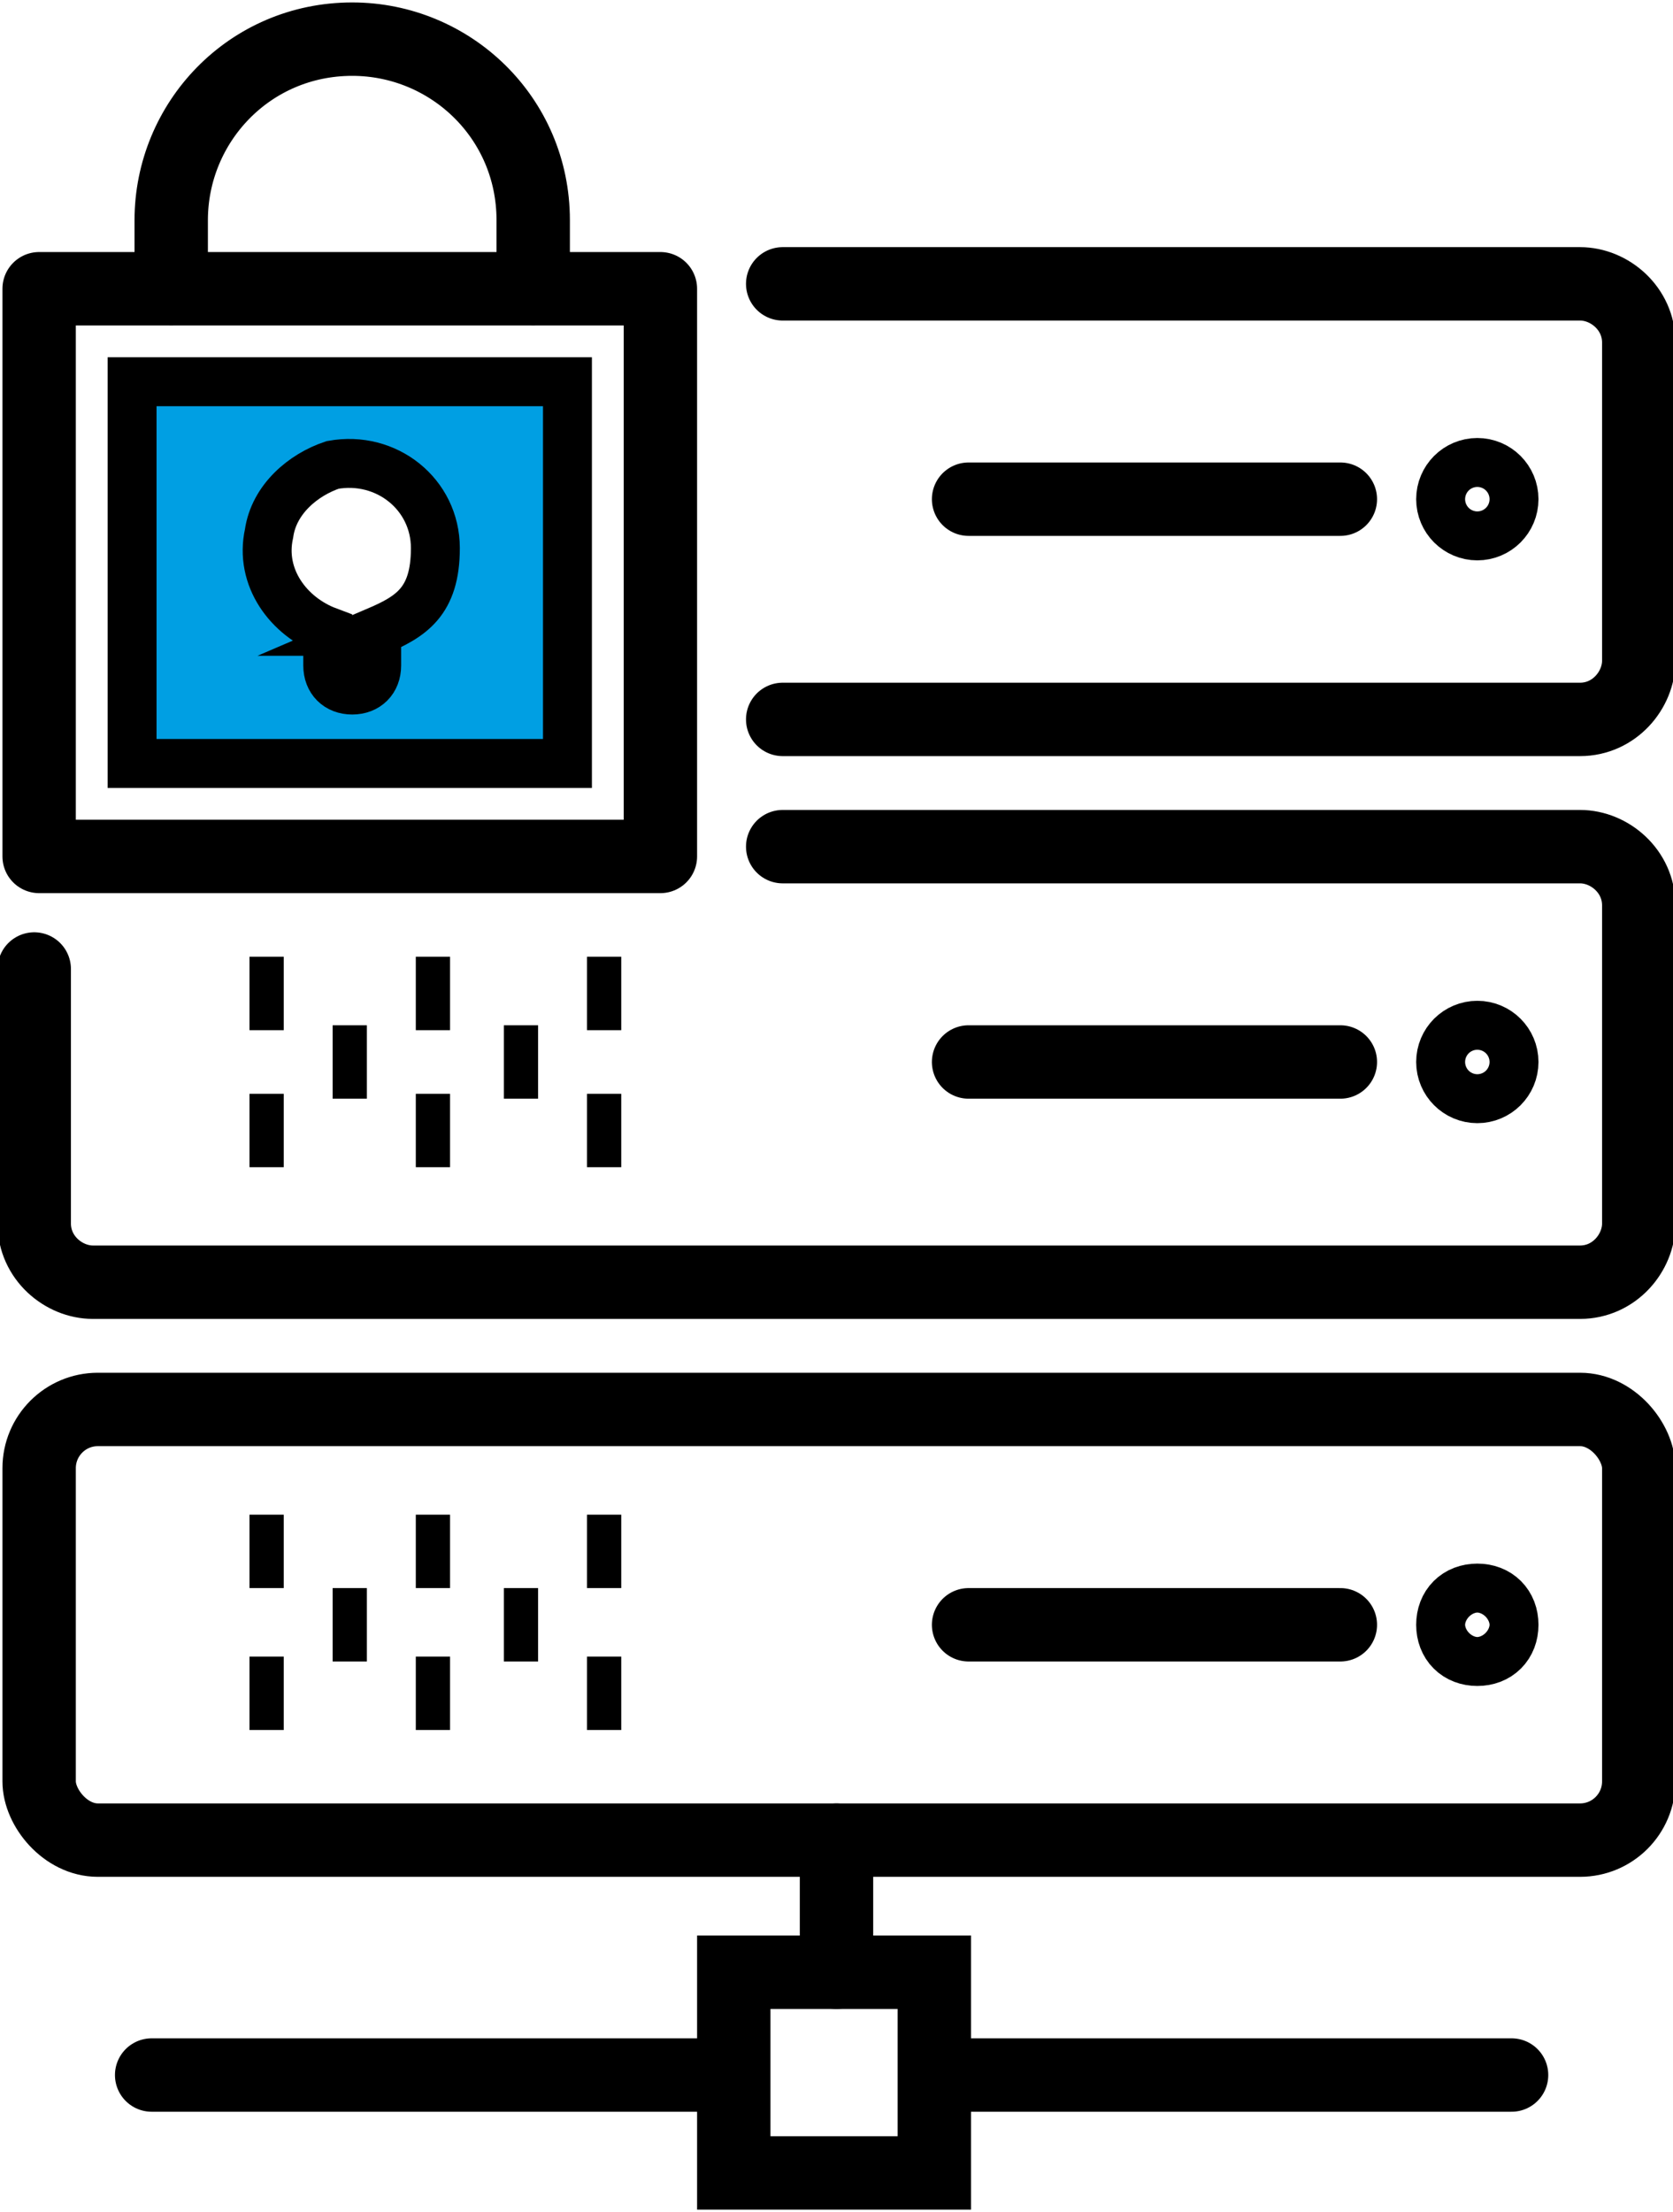 <svg xmlns="http://www.w3.org/2000/svg" id="uuid-b7d7c08d-ad07-4694-9881-b99be949487b" viewBox="0 0 34.2 45.2"><defs><style>.uuid-b2a055be-1245-4d9b-ac1f-165a040e0f55,.uuid-ea975f3d-31f0-4118-bd6b-54f70d4011dc,.uuid-236e3dc6-290b-4c83-bc85-e9b3cbecef82{stroke-miterlimit:10;}.uuid-b2a055be-1245-4d9b-ac1f-165a040e0f55,.uuid-ea975f3d-31f0-4118-bd6b-54f70d4011dc,.uuid-236e3dc6-290b-4c83-bc85-e9b3cbecef82,.uuid-ad1e9e73-ea86-4aee-9774-9d2c73a143d6{stroke:#000;}.uuid-b2a055be-1245-4d9b-ac1f-165a040e0f55,.uuid-236e3dc6-290b-4c83-bc85-e9b3cbecef82,.uuid-ad1e9e73-ea86-4aee-9774-9d2c73a143d6{fill:none;stroke-width:1.5px;}.uuid-b2a055be-1245-4d9b-ac1f-165a040e0f55,.uuid-ad1e9e73-ea86-4aee-9774-9d2c73a143d6{stroke-linecap:round;}.uuid-ea975f3d-31f0-4118-bd6b-54f70d4011dc{fill:#009fe3;}.uuid-ad1e9e73-ea86-4aee-9774-9d2c73a143d6{stroke-linejoin:round;}</style></defs><g id="uuid-c7714aec-4c24-4808-867f-9c42907fd9f0"><path class="uuid-ad1e9e73-ea86-4aee-9774-9d2c73a143d6" d="M10.9,5.9v-1.4c0-2.1-1.7-3.7-3.7-3.7h0c-2.1,0-3.7,1.7-3.7,3.7v1.4"></path><rect class="uuid-ad1e9e73-ea86-4aee-9774-9d2c73a143d6" x=".8" y="5.9" width="12.7" height="11.6"></rect><path class="uuid-b2a055be-1245-4d9b-ac1f-165a040e0f55" d="M16,5.8h16.3c.6,0,1.2.5,1.2,1.2v6.5c0,.6-.5,1.2-1.2,1.2h-16.3"></path><line class="uuid-236e3dc6-290b-4c83-bc85-e9b3cbecef82" x1="5.8" y1="20.3" x2="5.1" y2="20.3"></line><line class="uuid-236e3dc6-290b-4c83-bc85-e9b3cbecef82" x1="5.8" y1="23.1" x2="5.1" y2="23.1"></line><line class="uuid-236e3dc6-290b-4c83-bc85-e9b3cbecef82" x1="7.5" y1="21.7" x2="6.8" y2="21.7"></line><line class="uuid-236e3dc6-290b-4c83-bc85-e9b3cbecef82" x1="8.5" y1="20.3" x2="9.2" y2="20.3"></line><line class="uuid-236e3dc6-290b-4c83-bc85-e9b3cbecef82" x1="8.5" y1="23.1" x2="9.2" y2="23.1"></line><line class="uuid-236e3dc6-290b-4c83-bc85-e9b3cbecef82" x1="11" y1="21.7" x2="10.3" y2="21.7"></line><line class="uuid-236e3dc6-290b-4c83-bc85-e9b3cbecef82" x1="12" y1="20.3" x2="12.7" y2="20.3"></line><line class="uuid-236e3dc6-290b-4c83-bc85-e9b3cbecef82" x1="12" y1="23.1" x2="12.7" y2="23.1"></line><line class="uuid-236e3dc6-290b-4c83-bc85-e9b3cbecef82" x1="5.8" y1="31.7" x2="5.1" y2="31.7"></line><line class="uuid-236e3dc6-290b-4c83-bc85-e9b3cbecef82" x1="5.8" y1="34.6" x2="5.1" y2="34.6"></line><line class="uuid-236e3dc6-290b-4c83-bc85-e9b3cbecef82" x1="7.5" y1="33.2" x2="6.8" y2="33.2"></line><line class="uuid-236e3dc6-290b-4c83-bc85-e9b3cbecef82" x1="8.5" y1="31.7" x2="9.2" y2="31.7"></line><line class="uuid-236e3dc6-290b-4c83-bc85-e9b3cbecef82" x1="8.5" y1="34.6" x2="9.2" y2="34.6"></line><line class="uuid-236e3dc6-290b-4c83-bc85-e9b3cbecef82" x1="11" y1="33.2" x2="10.3" y2="33.2"></line><line class="uuid-236e3dc6-290b-4c83-bc85-e9b3cbecef82" x1="12" y1="31.7" x2="12.7" y2="31.7"></line><line class="uuid-236e3dc6-290b-4c83-bc85-e9b3cbecef82" x1="12" y1="34.6" x2="12.7" y2="34.6"></line><line class="uuid-b2a055be-1245-4d9b-ac1f-165a040e0f55" x1="19.8" y1="10.2" x2="27.4" y2="10.2"></line><circle class="uuid-b2a055be-1245-4d9b-ac1f-165a040e0f55" cx="30.2" cy="10.2" r=".5"></circle><path class="uuid-b2a055be-1245-4d9b-ac1f-165a040e0f55" d="M16,17.3h16.3c.6,0,1.2.5,1.2,1.2v6.5c0,.6-.5,1.2-1.2,1.2H1.9c-.6,0-1.2-.5-1.2-1.2v-5.2"></path><line class="uuid-b2a055be-1245-4d9b-ac1f-165a040e0f55" x1="19.8" y1="21.7" x2="27.4" y2="21.7"></line><circle class="uuid-b2a055be-1245-4d9b-ac1f-165a040e0f55" cx="30.2" cy="21.7" r=".5"></circle><rect class="uuid-b2a055be-1245-4d9b-ac1f-165a040e0f55" x=".8" y="28.8" width="32.7" height="8.8" rx="1.2" ry="1.2"></rect><line class="uuid-b2a055be-1245-4d9b-ac1f-165a040e0f55" x1="19.8" y1="33.2" x2="27.4" y2="33.2"></line><path class="uuid-b2a055be-1245-4d9b-ac1f-165a040e0f55" d="M30.7,33.2c0-.3-.2-.5-.5-.5s-.5.2-.5.5.2.5.5.5.5-.2.5-.5Z"></path><line class="uuid-b2a055be-1245-4d9b-ac1f-165a040e0f55" x1="17.1" y1="37.6" x2="17.1" y2="40.3"></line><rect class="uuid-b2a055be-1245-4d9b-ac1f-165a040e0f55" x="15" y="40.3" width="4.1" height="4.1"></rect><line class="uuid-b2a055be-1245-4d9b-ac1f-165a040e0f55" x1="30.9" y1="42.4" x2="19.2" y2="42.4"></line><line class="uuid-b2a055be-1245-4d9b-ac1f-165a040e0f55" x1="14.9" y1="42.4" x2="3.1" y2="42.4"></line><path class="uuid-ea975f3d-31f0-4118-bd6b-54f70d4011dc" d="M2.7,7.8v7.8h8.9v-7.8H2.7ZM7.7,12.9v.7c0,.3-.2.5-.5.5s-.5-.2-.5-.5v-.7c-.8-.3-1.4-1.1-1.2-2,.1-.7.7-1.2,1.3-1.4,1.1-.2,2.1.6,2.1,1.7s-.5,1.4-1.2,1.7Z"></path></g></svg>